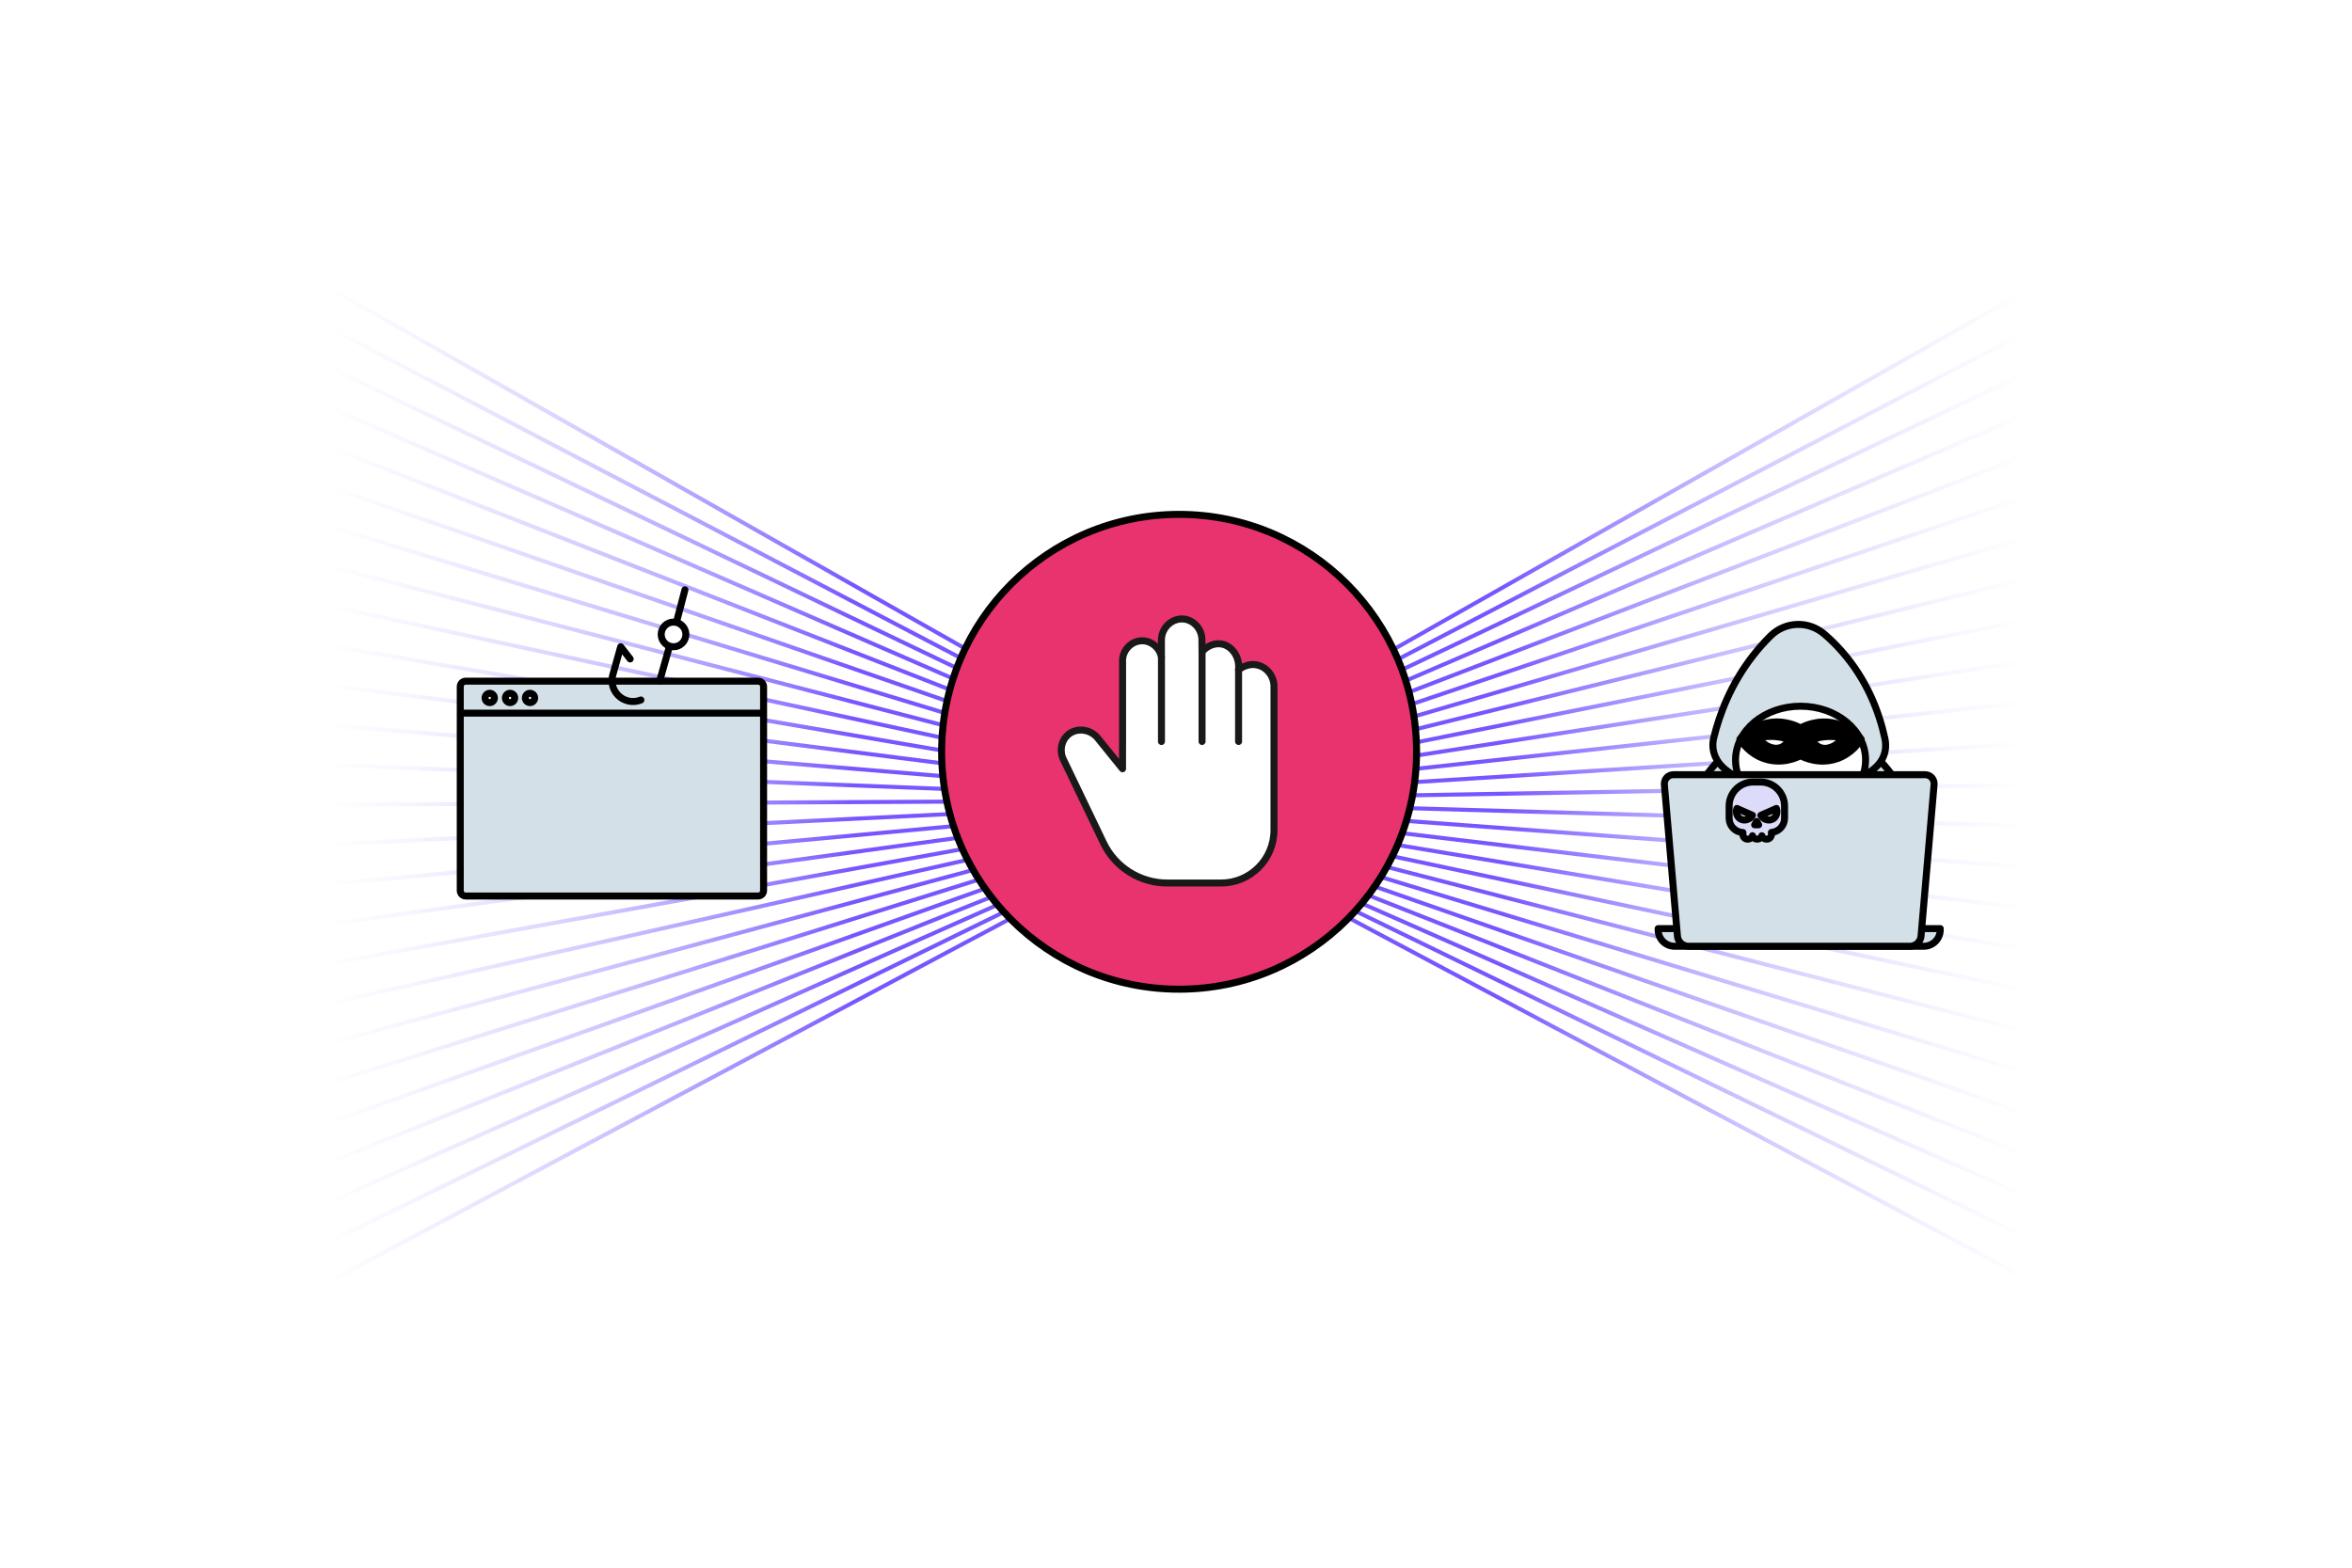<svg width="1200" height="800" viewBox="0 0 1200 800" fill="none" xmlns="http://www.w3.org/2000/svg">
<path d="M575.254 408.361C727.599 321.957 879.962 235.571 1032.31 149.168" stroke="url(#paint0_linear_1927_4606)" stroke-width="2.061" stroke-miterlimit="10"/>
<path d="M575.254 408.369C727.617 328.952 879.962 249.535 1032.32 170.117" stroke="url(#paint1_linear_1927_4606)" stroke-width="2.061" stroke-miterlimit="10"/>
<path d="M575.254 408.359C727.617 335.927 879.962 263.478 1032.32 191.047" stroke="url(#paint2_linear_1927_4606)" stroke-width="2.061" stroke-miterlimit="10"/>
<path d="M575.254 408.364C727.617 342.901 879.98 277.437 1032.34 211.992" stroke="url(#paint3_linear_1927_4606)" stroke-width="2.061" stroke-miterlimit="10"/>
<path d="M575.254 408.353C727.617 349.876 879.98 291.399 1032.34 232.922" stroke="url(#paint4_linear_1927_4606)" stroke-width="2.061" stroke-miterlimit="10"/>
<path d="M575.254 408.36C727.617 356.851 879.98 305.36 1032.34 253.852" stroke="url(#paint5_linear_1927_4606)" stroke-width="2.061" stroke-miterlimit="10"/>
<path d="M575.254 408.349C727.617 363.827 879.997 319.304 1032.36 274.781" stroke="url(#paint6_linear_1927_4606)" stroke-width="2.061" stroke-miterlimit="10"/>
<path d="M575.254 408.358C727.617 370.821 879.997 333.267 1032.36 295.73" stroke="url(#paint7_linear_1927_4606)" stroke-width="2.061" stroke-miterlimit="10"/>
<path d="M575.254 408.363C727.635 377.795 879.997 347.244 1032.38 316.676" stroke="url(#paint8_linear_1927_4606)" stroke-width="2.061" stroke-miterlimit="10"/>
<path d="M575.254 408.356C727.635 384.774 879.997 361.192 1032.38 337.609" stroke="url(#paint9_linear_1927_4606)" stroke-width="2.061" stroke-miterlimit="10"/>
<path d="M575.254 408.357C727.635 391.761 880.015 375.147 1032.4 358.551" stroke="url(#paint10_linear_1927_4606)" stroke-width="2.061" stroke-miterlimit="10"/>
<path d="M575.254 408.366C727.635 398.738 880.015 389.11 1032.4 379.5" stroke="url(#paint11_linear_1927_4606)" stroke-width="2.061" stroke-miterlimit="10"/>
<path d="M575.254 408.355C727.635 405.714 880.015 403.072 1032.4 400.43" stroke="url(#paint12_linear_1927_4606)" stroke-width="2.061" stroke-miterlimit="10"/>
<path d="M575.254 408.359C727.635 412.686 880.033 417.03 1032.41 421.356" stroke="url(#paint13_linear_1927_4606)" stroke-width="2.061" stroke-miterlimit="10"/>
<path d="M575.254 408.359C727.635 419.672 880.033 430.984 1032.41 442.297" stroke="url(#paint14_linear_1927_4606)" stroke-width="2.061" stroke-miterlimit="10"/>
<path d="M575.254 408.359C727.652 426.658 880.033 444.956 1032.43 463.237" stroke="url(#paint15_linear_1927_4606)" stroke-width="2.061" stroke-miterlimit="10"/>
<path d="M575.254 408.359C727.652 433.626 880.033 458.911 1032.43 484.177" stroke="url(#paint16_linear_1927_4606)" stroke-width="2.061" stroke-miterlimit="10"/>
<path d="M575.254 408.359C727.652 440.612 880.051 472.865 1032.45 505.118" stroke="url(#paint17_linear_1927_4606)" stroke-width="2.061" stroke-miterlimit="10"/>
<path d="M575.254 408.359C727.652 447.598 880.051 486.819 1032.45 526.058" stroke="url(#paint18_linear_1927_4606)" stroke-width="2.061" stroke-miterlimit="10"/>
<path d="M575.254 408.359C727.652 454.566 880.051 500.791 1032.47 546.998" stroke="url(#paint19_linear_1927_4606)" stroke-width="2.061" stroke-miterlimit="10"/>
<path d="M575.254 408.359C727.652 461.553 880.068 514.746 1032.47 567.939" stroke="url(#paint20_linear_1927_4606)" stroke-width="2.061" stroke-miterlimit="10"/>
<path d="M575.254 408.359C727.652 468.539 880.068 528.7 1032.47 588.879" stroke="url(#paint21_linear_1927_4606)" stroke-width="2.061" stroke-miterlimit="10"/>
<path d="M575.254 408.359C727.67 475.507 880.068 542.654 1032.48 609.802" stroke="url(#paint22_linear_1927_4606)" stroke-width="2.061" stroke-miterlimit="10"/>
<path d="M575.254 408.359C727.67 482.493 880.068 556.626 1032.48 630.742" stroke="url(#paint23_linear_1927_4606)" stroke-width="2.061" stroke-miterlimit="10"/>
<path d="M575.254 408.359C727.67 489.461 880.086 570.581 1032.5 651.683" stroke="url(#paint24_linear_1927_4606)" stroke-width="2.061" stroke-miterlimit="10"/>
<path d="M628.883 408.356C475.261 321.243 321.622 234.113 168 147" stroke="url(#paint25_linear_1927_4606)" stroke-width="2.061" stroke-miterlimit="10"/>
<path d="M628.883 408.357C475.261 327.999 321.622 247.642 168 167.285" stroke="url(#paint26_linear_1927_4606)" stroke-width="2.061" stroke-miterlimit="10"/>
<path d="M628.883 408.352C475.261 334.75 321.64 261.148 168 187.547" stroke="url(#paint27_linear_1927_4606)" stroke-width="2.061" stroke-miterlimit="10"/>
<path d="M628.883 408.364C475.261 341.518 321.64 274.672 168 207.844" stroke="url(#paint28_linear_1927_4606)" stroke-width="2.061" stroke-miterlimit="10"/>
<path d="M628.883 408.359C475.261 348.269 321.64 288.196 168 228.105" stroke="url(#paint29_linear_1927_4606)" stroke-width="2.061" stroke-miterlimit="10"/>
<path d="M628.883 408.356C475.261 355.039 321.64 301.704 168 248.387" stroke="url(#paint30_linear_1927_4606)" stroke-width="2.061" stroke-miterlimit="10"/>
<path d="M628.883 408.353C475.261 361.791 321.64 315.23 168 268.668" stroke="url(#paint31_linear_1927_4606)" stroke-width="2.061" stroke-miterlimit="10"/>
<path d="M628.883 408.368C475.261 368.562 321.64 328.755 168 288.949" stroke="url(#paint32_linear_1927_4606)" stroke-width="2.061" stroke-miterlimit="10"/>
<path d="M628.883 408.361C475.261 375.31 321.64 342.277 168 309.227" stroke="url(#paint33_linear_1927_4606)" stroke-width="2.061" stroke-miterlimit="10"/>
<path d="M628.883 408.36C475.261 382.065 321.64 355.787 168 329.492" stroke="url(#paint34_linear_1927_4606)" stroke-width="2.061" stroke-miterlimit="10"/>
<path d="M628.883 408.357C475.261 388.835 321.64 369.295 168 349.773" stroke="url(#paint35_linear_1927_4606)" stroke-width="2.061" stroke-miterlimit="10"/>
<path d="M628.883 408.369C475.261 395.603 321.64 382.837 168 370.07" stroke="url(#paint36_linear_1927_4606)" stroke-width="2.061" stroke-miterlimit="10"/>
<path d="M628.883 408.365C475.261 402.354 321.64 396.343 168 390.332" stroke="url(#paint37_linear_1927_4606)" stroke-width="2.061" stroke-miterlimit="10"/>
<path d="M628.883 408.359C475.261 409.104 321.64 409.866 168 410.611" stroke="url(#paint38_linear_1927_4606)" stroke-width="2.061" stroke-miterlimit="10"/>
<path d="M628.883 408.359C475.261 415.877 321.64 423.378 168 430.896" stroke="url(#paint39_linear_1927_4606)" stroke-width="2.061" stroke-miterlimit="10"/>
<path d="M628.883 408.359C475.261 422.633 321.64 436.889 168 451.162" stroke="url(#paint40_linear_1927_4606)" stroke-width="2.061" stroke-miterlimit="10"/>
<path d="M628.883 408.359C475.261 429.388 321.64 450.417 168 471.446" stroke="url(#paint41_linear_1927_4606)" stroke-width="2.061" stroke-miterlimit="10"/>
<path d="M628.883 408.359C475.261 436.144 321.64 463.928 168 491.713" stroke="url(#paint42_linear_1927_4606)" stroke-width="2.061" stroke-miterlimit="10"/>
<path d="M628.883 408.359C475.261 442.899 321.64 477.457 168 511.997" stroke="url(#paint43_linear_1927_4606)" stroke-width="2.061" stroke-miterlimit="10"/>
<path d="M628.883 408.359C475.261 449.673 321.64 490.968 168 532.282" stroke="url(#paint44_linear_1927_4606)" stroke-width="2.061" stroke-miterlimit="10"/>
<path d="M628.883 408.359C475.261 456.428 321.64 504.497 168 552.548" stroke="url(#paint45_linear_1927_4606)" stroke-width="2.061" stroke-miterlimit="10"/>
<path d="M628.883 408.359C475.261 463.184 321.64 518.008 168 572.833" stroke="url(#paint46_linear_1927_4606)" stroke-width="2.061" stroke-miterlimit="10"/>
<path d="M628.883 408.359C475.261 469.939 321.64 531.519 168 593.117" stroke="url(#paint47_linear_1927_4606)" stroke-width="2.061" stroke-miterlimit="10"/>
<path d="M628.883 408.359C475.261 476.695 321.64 545.048 168 613.383" stroke="url(#paint48_linear_1927_4606)" stroke-width="2.061" stroke-miterlimit="10"/>
<path d="M628.883 408.359C475.261 483.468 321.64 558.559 168 633.668" stroke="url(#paint49_linear_1927_4606)" stroke-width="2.061" stroke-miterlimit="10"/>
<path d="M628.883 408.359C475.261 490.224 321.64 572.088 168 653.934" stroke="url(#paint50_linear_1927_4606)" stroke-width="2.061" stroke-miterlimit="10"/>
<path d="M601.578 504.797C668.491 504.797 722.734 450.553 722.734 383.641C722.734 316.728 668.491 262.484 601.578 262.484C534.665 262.484 480.422 316.728 480.422 383.641C480.422 450.553 534.665 504.797 601.578 504.797Z" fill="#E8336E" stroke="black" stroke-width="3.572" stroke-miterlimit="10" stroke-linecap="round"/>
<g filter="url(#filter0_d_1927_4606)">
<path d="M570.076 377.41V333.862C570.502 328.419 575.059 324.27 580.165 324.323C584.775 324.358 588.924 327.78 589.9 332.568C589.9 329.749 589.9 326.912 589.9 324.092C589.829 317.692 595.308 312.745 601.088 313.206C606.372 313.631 610.769 318.472 610.556 324.287C610.556 326.167 610.592 328.029 610.61 329.908C613.305 326.858 617.205 325.28 620.84 326.025C625.982 327.071 629.972 332.674 629.227 339.146C629.511 338.898 634.121 335.139 639.742 336.947C643.997 338.313 647.047 342.32 647.33 347.001C647.33 371.647 647.33 396.311 647.33 420.957C647.33 435.869 635.238 447.944 620.344 447.944H592.861C578.995 447.944 566.335 439.983 560.342 427.482L539.437 383.935C537.841 379.466 539.224 374.573 542.682 371.913C546.813 368.739 553.196 369.289 557.079 373.598C561.406 378.952 565.732 384.289 570.059 389.644V377.41H570.076Z" fill="white" stroke="#191919" stroke-width="3.572" stroke-linecap="round" stroke-linejoin="round"/>
<path d="M589.918 332.59V375.729" stroke="#191919" stroke-width="3.572" stroke-linecap="round" stroke-linejoin="round"/>
<path d="M610.633 329.922V375.721" stroke="#191919" stroke-width="3.572" stroke-linecap="round" stroke-linejoin="round"/>
<path d="M629.262 339.156V375.718" stroke="#191919" stroke-width="3.572" stroke-linecap="round" stroke-linejoin="round"/>
</g>
<g filter="url(#filter1_d_1927_4606)">
<path d="M949.409 383.61C944.622 373.521 938.522 367.227 934.586 363.805H858.13C854.193 367.227 848.094 373.521 843.306 383.61C840.381 389.798 838.785 395.596 837.898 400.082H954.835C953.93 395.596 952.352 389.798 949.427 383.61H949.409Z" fill="#D4E0E7" stroke="black" stroke-width="3.572" stroke-linecap="round" stroke-linejoin="round"/>
<path d="M864.696 374.803C856.221 370.937 850.582 363.721 852.745 354.873C855.706 342.709 861.451 327.461 872.799 312.921C875.707 309.18 878.704 305.864 881.682 302.921C889.271 295.403 901.098 295.031 909.165 301.963C912.056 304.446 914.999 307.283 917.854 310.51C931.223 325.546 937.251 342.355 940.035 355.121C941.915 363.738 937.198 370.547 928.333 374.413C917.623 378.579 906.896 382.764 896.186 386.931C885.69 382.888 875.193 378.845 864.696 374.803Z" fill="#D4E0E7" stroke="black" stroke-width="3.572" stroke-linecap="round" stroke-linejoin="round"/>
<path d="M865.349 374.362C864.374 371.791 863.859 369.042 863.859 366.205C863.859 351.045 878.718 338.758 897.034 338.758C915.35 338.758 930.209 351.045 930.209 366.205C930.209 368.741 929.801 371.188 929.021 373.511" fill="white"/>
<path d="M865.349 374.362C864.374 371.791 863.859 369.042 863.859 366.205C863.859 351.045 878.718 338.758 897.034 338.758C915.35 338.758 930.209 351.045 930.209 366.205C930.209 368.741 929.801 371.188 929.021 373.511" stroke="black" stroke-width="3.572" stroke-linecap="round" stroke-linejoin="round"/>
<path d="M914.464 347.408C905.705 345.422 898.808 348.879 897.034 349.854C895.279 348.897 888.364 345.404 879.569 347.39C871.98 349.11 867.512 353.897 866.094 355.564C867.14 357.284 870.881 362.904 878.346 365.511C887.655 368.738 895.598 364.766 896.999 364.022C898.364 364.748 906.343 368.773 915.687 365.529C923.152 362.94 926.894 357.301 927.94 355.582C926.521 353.915 922.053 349.127 914.464 347.408Z" fill="black" stroke="black" stroke-width="3.572" stroke-linecap="round" stroke-linejoin="round"/>
<path d="M875.477 354.886C878.704 359.461 883.739 361.234 887.303 359.674C889.431 358.752 890.548 356.837 891.08 355.72C889.591 355.206 887.817 354.727 885.778 354.443C881.558 353.858 877.959 354.319 875.477 354.886Z" fill="white" stroke="black" stroke-width="3.572" stroke-linecap="round" stroke-linejoin="round"/>
<path d="M918.541 354.918C915.314 359.492 910.278 361.265 906.714 359.705C904.586 358.783 903.469 356.868 902.938 355.751C904.427 355.237 906.2 354.758 908.239 354.474C912.459 353.889 916.059 354.35 918.541 354.918Z" fill="white" stroke="black" stroke-width="3.572" stroke-linecap="round" stroke-linejoin="round"/>
<path d="M824.385 452.254H968.29V452.857C968.29 457.502 964.531 461.261 959.886 461.261H832.772C828.126 461.261 824.367 457.502 824.367 452.857V452.254H824.385Z" fill="#D4E0E7" stroke="black" stroke-width="3.572" stroke-linecap="round" stroke-linejoin="round"/>
<path d="M965.144 378.841L961.828 417.477L958.495 456.113C958.247 458.95 955.747 461.255 952.91 461.255H839.803C836.949 461.255 834.448 458.95 834.218 456.113L830.885 417.477L827.551 378.841C827.303 376.004 829.413 373.699 832.25 373.699H960.463C963.3 373.699 965.41 376.004 965.162 378.841H965.144Z" fill="#D4E0E7" stroke="black" stroke-width="3.572" stroke-linecap="round" stroke-linejoin="round"/>
</g>
<path d="M898.236 399.066H894.459C887.704 399.066 882.207 404.545 882.207 411.319V417.524C882.207 421.478 885.328 424.67 889.246 424.847C889.246 424.865 889.246 424.901 889.246 424.918V425.84C889.246 427.152 890.31 428.216 891.622 428.216H891.835C892.917 428.216 893.839 427.472 894.122 426.479C894.406 427.472 895.31 428.216 896.41 428.216H896.622C897.704 428.216 898.626 427.472 898.91 426.479C899.193 427.472 900.098 428.216 901.197 428.216H901.41C902.722 428.216 903.786 427.152 903.786 425.84V424.918C903.786 424.918 903.786 424.847 903.768 424.812C907.527 424.493 910.488 421.372 910.488 417.524V411.319C910.488 404.563 905.009 399.066 898.236 399.066Z" fill="#DFD8FF" fill-opacity="0.73" stroke="black" stroke-width="3.572" stroke-linecap="round" stroke-linejoin="round"/>
<path d="M898.387 416.056C899.734 418.396 902.66 419.105 904.646 417.864C906.277 416.836 907.039 414.619 906.33 412.562C903.688 413.733 901.046 414.885 898.387 416.056Z" fill="#DFD8FF" fill-opacity="0.73" stroke="black" stroke-width="3.572" stroke-linecap="round" stroke-linejoin="round"/>
<path d="M894.119 416.056C892.772 418.396 889.846 419.105 887.86 417.864C886.229 416.836 885.466 414.619 886.176 412.562C888.818 413.733 891.459 414.885 894.119 416.056Z" fill="#DFD8FF" fill-opacity="0.73" stroke="black" stroke-width="3.572" stroke-linecap="round" stroke-linejoin="round"/>
<path d="M896.253 419.16L896.749 420.029L897.264 420.898H896.253H895.242L895.756 420.029L896.253 419.16Z" fill="#DFD8FF" fill-opacity="0.73" stroke="black" stroke-width="3.572" stroke-linecap="round" stroke-linejoin="round"/>
<path d="M386.797 347.605H237.608C236.071 347.605 234.824 348.852 234.824 350.389V454.453C234.824 455.99 236.071 457.237 237.608 457.237H386.797C388.334 457.237 389.581 455.99 389.581 454.453V350.389C389.581 348.852 388.334 347.605 386.797 347.605Z" fill="#D4E0E7" stroke="black" stroke-width="3.572" stroke-linecap="round" stroke-linejoin="round"/>
<path d="M235.375 363.918H389.139" stroke="black" stroke-width="3.572" stroke-linecap="round" stroke-linejoin="round"/>
<path d="M249.864 358.541C251.176 358.541 252.24 357.477 252.24 356.165C252.24 354.853 251.176 353.789 249.864 353.789C248.552 353.789 247.488 354.853 247.488 356.165C247.488 357.477 248.552 358.541 249.864 358.541Z" fill="white" stroke="black" stroke-width="3.572" stroke-linecap="round" stroke-linejoin="round"/>
<path d="M260.231 358.541C261.544 358.541 262.607 357.477 262.607 356.165C262.607 354.853 261.544 353.789 260.231 353.789C258.919 353.789 257.855 354.853 257.855 356.165C257.855 357.477 258.919 358.541 260.231 358.541Z" fill="white" stroke="black" stroke-width="3.572" stroke-linecap="round" stroke-linejoin="round"/>
<path d="M270.411 358.541C271.723 358.541 272.787 357.477 272.787 356.165C272.787 354.853 271.723 353.789 270.411 353.789C269.099 353.789 268.035 354.853 268.035 356.165C268.035 357.477 269.099 358.541 270.411 358.541Z" fill="white" stroke="black" stroke-width="3.572" stroke-linecap="round" stroke-linejoin="round"/>
<path d="M341.417 330.34L336.559 347.539" stroke="black" stroke-width="3.572" stroke-linecap="round" stroke-linejoin="round"/>
<path d="M343.638 330.046C347.115 330.046 349.933 327.228 349.933 323.752C349.933 320.275 347.115 317.457 343.638 317.457C340.162 317.457 337.344 320.275 337.344 323.752C337.344 327.228 340.162 330.046 343.638 330.046Z" fill="white" stroke="black" stroke-width="3.572" stroke-linecap="round" stroke-linejoin="round"/>
<path d="M345.191 317.291L349.465 300.996" stroke="black" stroke-width="3.572" stroke-linecap="round" stroke-linejoin="round"/>
<path d="M326.985 357.203C324.769 358.09 322.251 358.267 319.786 357.487C314.148 355.731 310.992 349.721 312.747 344.082L316.683 330.039L321.506 336.263" stroke="black" stroke-width="3.572" stroke-linecap="round" stroke-linejoin="round"/>
<defs>
<filter id="filter0_d_1927_4606" x="536.992" y="311.391" width="114.79" height="141.005" filterUnits="userSpaceOnUse" color-interpolation-filters="sRGB">
<feFlood flood-opacity="0" result="BackgroundImageFix"/>
<feColorMatrix in="SourceAlpha" type="matrix" values="0 0 0 0 0 0 0 0 0 0 0 0 0 0 0 0 0 0 127 0" result="hardAlpha"/>
<feOffset dx="2.665" dy="2.665"/>
<feColorMatrix type="matrix" values="0 0 0 0 0 0 0 0 0 0 0 0 0 0 0 0 0 0 1 0"/>
<feBlend mode="normal" in2="BackgroundImageFix" result="effect1_dropShadow_1927_4606"/>
<feBlend mode="normal" in="SourceGraphic" in2="effect1_dropShadow_1927_4606" result="shape"/>
</filter>
<filter id="filter1_d_1927_4606" x="822.582" y="295.227" width="169.115" height="189.443" filterUnits="userSpaceOnUse" color-interpolation-filters="sRGB">
<feFlood flood-opacity="0" result="BackgroundImageFix"/>
<feColorMatrix in="SourceAlpha" type="matrix" values="0 0 0 0 0 0 0 0 0 0 0 0 0 0 0 0 0 0 127 0" result="hardAlpha"/>
<feOffset dx="21.623" dy="21.623"/>
<feColorMatrix type="matrix" values="0 0 0 0 0 0 0 0 0 0 0 0 0 0 0 0 0 0 0.1 0"/>
<feBlend mode="normal" in2="BackgroundImageFix" result="effect1_dropShadow_1927_4606"/>
<feBlend mode="normal" in="SourceGraphic" in2="effect1_dropShadow_1927_4606" result="shape"/>
</filter>
<linearGradient id="paint0_linear_1927_4606" x1="990.96" y1="104.71" x2="618.059" y2="454.154" gradientUnits="userSpaceOnUse">
<stop stop-color="white" stop-opacity="0.6"/>
<stop offset="0.1" stop-color="#F0EDFF" stop-opacity="0.64"/>
<stop offset="0.28" stop-color="#CABDFF" stop-opacity="0.75"/>
<stop offset="0.51" stop-color="#8D71FF" stop-opacity="0.94"/>
<stop offset="0.58" stop-color="#7856FF"/>
</linearGradient>
<linearGradient id="paint1_linear_1927_4606" x1="985.758" y1="120.067" x2="623.272" y2="459.751" gradientUnits="userSpaceOnUse">
<stop stop-color="white" stop-opacity="0.6"/>
<stop offset="0.1" stop-color="#F0EDFF" stop-opacity="0.64"/>
<stop offset="0.28" stop-color="#CABDFF" stop-opacity="0.75"/>
<stop offset="0.51" stop-color="#8D71FF" stop-opacity="0.94"/>
<stop offset="0.58" stop-color="#7856FF"/>
</linearGradient>
<linearGradient id="paint2_linear_1927_4606" x1="980.568" y1="135.393" x2="628.484" y2="465.329" gradientUnits="userSpaceOnUse">
<stop stop-color="white" stop-opacity="0.6"/>
<stop offset="0.1" stop-color="#F0EDFF" stop-opacity="0.64"/>
<stop offset="0.28" stop-color="#CABDFF" stop-opacity="0.75"/>
<stop offset="0.51" stop-color="#8D71FF" stop-opacity="0.94"/>
<stop offset="0.58" stop-color="#7856FF"/>
</linearGradient>
<linearGradient id="paint3_linear_1927_4606" x1="975.366" y1="150.746" x2="633.684" y2="470.934" gradientUnits="userSpaceOnUse">
<stop stop-color="white" stop-opacity="0.6"/>
<stop offset="0.1" stop-color="#F0EDFF" stop-opacity="0.64"/>
<stop offset="0.28" stop-color="#CABDFF" stop-opacity="0.75"/>
<stop offset="0.51" stop-color="#8D71FF" stop-opacity="0.94"/>
<stop offset="0.58" stop-color="#7856FF"/>
</linearGradient>
<linearGradient id="paint4_linear_1927_4606" x1="970.163" y1="166.084" x2="638.896" y2="476.512" gradientUnits="userSpaceOnUse">
<stop stop-color="white" stop-opacity="0.6"/>
<stop offset="0.1" stop-color="#F0EDFF" stop-opacity="0.64"/>
<stop offset="0.28" stop-color="#CABDFF" stop-opacity="0.75"/>
<stop offset="0.51" stop-color="#8D71FF" stop-opacity="0.94"/>
<stop offset="0.58" stop-color="#7856FF"/>
</linearGradient>
<linearGradient id="paint5_linear_1927_4606" x1="964.96" y1="181.44" x2="644.109" y2="482.108" gradientUnits="userSpaceOnUse">
<stop stop-color="white" stop-opacity="0.6"/>
<stop offset="0.1" stop-color="#F0EDFF" stop-opacity="0.64"/>
<stop offset="0.28" stop-color="#CABDFF" stop-opacity="0.75"/>
<stop offset="0.51" stop-color="#8D71FF" stop-opacity="0.94"/>
<stop offset="0.58" stop-color="#7856FF"/>
</linearGradient>
<linearGradient id="paint6_linear_1927_4606" x1="959.758" y1="196.777" x2="649.309" y2="487.697" gradientUnits="userSpaceOnUse">
<stop stop-color="white" stop-opacity="0.6"/>
<stop offset="0.1" stop-color="#F0EDFF" stop-opacity="0.64"/>
<stop offset="0.28" stop-color="#CABDFF" stop-opacity="0.75"/>
<stop offset="0.51" stop-color="#8D71FF" stop-opacity="0.94"/>
<stop offset="0.58" stop-color="#7856FF"/>
</linearGradient>
<linearGradient id="paint7_linear_1927_4606" x1="954.555" y1="212.135" x2="654.521" y2="493.295" gradientUnits="userSpaceOnUse">
<stop stop-color="white" stop-opacity="0.6"/>
<stop offset="0.1" stop-color="#F0EDFF" stop-opacity="0.64"/>
<stop offset="0.28" stop-color="#CABDFF" stop-opacity="0.75"/>
<stop offset="0.51" stop-color="#8D71FF" stop-opacity="0.94"/>
<stop offset="0.58" stop-color="#7856FF"/>
</linearGradient>
<linearGradient id="paint8_linear_1927_4606" x1="949.366" y1="227.476" x2="659.721" y2="498.9" gradientUnits="userSpaceOnUse">
<stop stop-color="white" stop-opacity="0.6"/>
<stop offset="0.1" stop-color="#F0EDFF" stop-opacity="0.64"/>
<stop offset="0.28" stop-color="#CABDFF" stop-opacity="0.75"/>
<stop offset="0.51" stop-color="#8D71FF" stop-opacity="0.94"/>
<stop offset="0.58" stop-color="#7856FF"/>
</linearGradient>
<linearGradient id="paint9_linear_1927_4606" x1="944.163" y1="242.817" x2="664.933" y2="504.482" gradientUnits="userSpaceOnUse">
<stop stop-color="white" stop-opacity="0.6"/>
<stop offset="0.1" stop-color="#F0EDFF" stop-opacity="0.64"/>
<stop offset="0.28" stop-color="#CABDFF" stop-opacity="0.75"/>
<stop offset="0.51" stop-color="#8D71FF" stop-opacity="0.94"/>
<stop offset="0.58" stop-color="#7856FF"/>
</linearGradient>
<linearGradient id="paint10_linear_1927_4606" x1="938.961" y1="258.167" x2="670.146" y2="510.071" gradientUnits="userSpaceOnUse">
<stop stop-color="white" stop-opacity="0.6"/>
<stop offset="0.1" stop-color="#F0EDFF" stop-opacity="0.64"/>
<stop offset="0.28" stop-color="#CABDFF" stop-opacity="0.75"/>
<stop offset="0.51" stop-color="#8D71FF" stop-opacity="0.94"/>
<stop offset="0.58" stop-color="#7856FF"/>
</linearGradient>
<linearGradient id="paint11_linear_1927_4606" x1="933.758" y1="273.524" x2="675.346" y2="515.681" gradientUnits="userSpaceOnUse">
<stop stop-color="white" stop-opacity="0.6"/>
<stop offset="0.1" stop-color="#F0EDFF" stop-opacity="0.64"/>
<stop offset="0.28" stop-color="#CABDFF" stop-opacity="0.75"/>
<stop offset="0.51" stop-color="#8D71FF" stop-opacity="0.94"/>
<stop offset="0.58" stop-color="#7856FF"/>
</linearGradient>
<linearGradient id="paint12_linear_1927_4606" x1="928.555" y1="288.862" x2="680.558" y2="521.258" gradientUnits="userSpaceOnUse">
<stop stop-color="white" stop-opacity="0.6"/>
<stop offset="0.1" stop-color="#F0EDFF" stop-opacity="0.64"/>
<stop offset="0.28" stop-color="#CABDFF" stop-opacity="0.75"/>
<stop offset="0.51" stop-color="#8D71FF" stop-opacity="0.94"/>
<stop offset="0.58" stop-color="#7856FF"/>
</linearGradient>
<linearGradient id="paint13_linear_1927_4606" x1="923.353" y1="304.214" x2="685.771" y2="526.851" gradientUnits="userSpaceOnUse">
<stop stop-color="white" stop-opacity="0.6"/>
<stop offset="0.1" stop-color="#F0EDFF" stop-opacity="0.64"/>
<stop offset="0.28" stop-color="#CABDFF" stop-opacity="0.75"/>
<stop offset="0.51" stop-color="#8D71FF" stop-opacity="0.94"/>
<stop offset="0.58" stop-color="#7856FF"/>
</linearGradient>
<linearGradient id="paint14_linear_1927_4606" x1="918.15" y1="319.563" x2="690.983" y2="532.439" gradientUnits="userSpaceOnUse">
<stop stop-color="white" stop-opacity="0.6"/>
<stop offset="0.1" stop-color="#F0EDFF" stop-opacity="0.64"/>
<stop offset="0.28" stop-color="#CABDFF" stop-opacity="0.75"/>
<stop offset="0.51" stop-color="#8D71FF" stop-opacity="0.94"/>
<stop offset="0.58" stop-color="#7856FF"/>
</linearGradient>
<linearGradient id="paint15_linear_1927_4606" x1="912.948" y1="334.911" x2="696.196" y2="538.028" gradientUnits="userSpaceOnUse">
<stop stop-color="white" stop-opacity="0.6"/>
<stop offset="0.1" stop-color="#F0EDFF" stop-opacity="0.64"/>
<stop offset="0.28" stop-color="#CABDFF" stop-opacity="0.75"/>
<stop offset="0.51" stop-color="#8D71FF" stop-opacity="0.94"/>
<stop offset="0.58" stop-color="#7856FF"/>
</linearGradient>
<linearGradient id="paint16_linear_1927_4606" x1="907.745" y1="350.259" x2="701.396" y2="543.628" gradientUnits="userSpaceOnUse">
<stop stop-color="white" stop-opacity="0.6"/>
<stop offset="0.1" stop-color="#F0EDFF" stop-opacity="0.64"/>
<stop offset="0.28" stop-color="#CABDFF" stop-opacity="0.75"/>
<stop offset="0.51" stop-color="#8D71FF" stop-opacity="0.94"/>
<stop offset="0.58" stop-color="#7856FF"/>
</linearGradient>
<linearGradient id="paint17_linear_1927_4606" x1="902.543" y1="365.608" x2="706.608" y2="549.217" gradientUnits="userSpaceOnUse">
<stop stop-color="white" stop-opacity="0.6"/>
<stop offset="0.1" stop-color="#F0EDFF" stop-opacity="0.64"/>
<stop offset="0.28" stop-color="#CABDFF" stop-opacity="0.75"/>
<stop offset="0.51" stop-color="#8D71FF" stop-opacity="0.94"/>
<stop offset="0.58" stop-color="#7856FF"/>
</linearGradient>
<linearGradient id="paint18_linear_1927_4606" x1="897.327" y1="380.968" x2="711.834" y2="554.793" gradientUnits="userSpaceOnUse">
<stop stop-color="white" stop-opacity="0.6"/>
<stop offset="0.1" stop-color="#F0EDFF" stop-opacity="0.64"/>
<stop offset="0.28" stop-color="#CABDFF" stop-opacity="0.75"/>
<stop offset="0.51" stop-color="#8D71FF" stop-opacity="0.94"/>
<stop offset="0.58" stop-color="#7856FF"/>
</linearGradient>
<linearGradient id="paint19_linear_1927_4606" x1="892.125" y1="396.317" x2="717.046" y2="560.381" gradientUnits="userSpaceOnUse">
<stop stop-color="white" stop-opacity="0.6"/>
<stop offset="0.1" stop-color="#F0EDFF" stop-opacity="0.64"/>
<stop offset="0.28" stop-color="#CABDFF" stop-opacity="0.75"/>
<stop offset="0.51" stop-color="#8D71FF" stop-opacity="0.94"/>
<stop offset="0.58" stop-color="#7856FF"/>
</linearGradient>
<linearGradient id="paint20_linear_1927_4606" x1="886.922" y1="411.665" x2="722.259" y2="565.97" gradientUnits="userSpaceOnUse">
<stop stop-color="white" stop-opacity="0.6"/>
<stop offset="0.1" stop-color="#F0EDFF" stop-opacity="0.64"/>
<stop offset="0.28" stop-color="#CABDFF" stop-opacity="0.75"/>
<stop offset="0.51" stop-color="#8D71FF" stop-opacity="0.94"/>
<stop offset="0.58" stop-color="#7856FF"/>
</linearGradient>
<linearGradient id="paint21_linear_1927_4606" x1="881.694" y1="427.013" x2="727.46" y2="571.545" gradientUnits="userSpaceOnUse">
<stop stop-color="white" stop-opacity="0.6"/>
<stop offset="0.1" stop-color="#F0EDFF" stop-opacity="0.64"/>
<stop offset="0.28" stop-color="#CABDFF" stop-opacity="0.75"/>
<stop offset="0.51" stop-color="#8D71FF" stop-opacity="0.94"/>
<stop offset="0.58" stop-color="#7856FF"/>
</linearGradient>
<linearGradient id="paint22_linear_1927_4606" x1="876.479" y1="442.373" x2="732.685" y2="577.122" gradientUnits="userSpaceOnUse">
<stop stop-color="white" stop-opacity="0.6"/>
<stop offset="0.1" stop-color="#F0EDFF" stop-opacity="0.64"/>
<stop offset="0.28" stop-color="#CABDFF" stop-opacity="0.75"/>
<stop offset="0.51" stop-color="#8D71FF" stop-opacity="0.94"/>
<stop offset="0.58" stop-color="#7856FF"/>
</linearGradient>
<linearGradient id="paint23_linear_1927_4606" x1="871.276" y1="457.722" x2="737.898" y2="582.71" gradientUnits="userSpaceOnUse">
<stop stop-color="white" stop-opacity="0.6"/>
<stop offset="0.1" stop-color="#F0EDFF" stop-opacity="0.64"/>
<stop offset="0.28" stop-color="#CABDFF" stop-opacity="0.75"/>
<stop offset="0.51" stop-color="#8D71FF" stop-opacity="0.94"/>
<stop offset="0.58" stop-color="#7856FF"/>
</linearGradient>
<linearGradient id="paint24_linear_1927_4606" x1="866.061" y1="473.082" x2="743.123" y2="588.286" gradientUnits="userSpaceOnUse">
<stop stop-color="white" stop-opacity="0.6"/>
<stop offset="0.1" stop-color="#F0EDFF" stop-opacity="0.64"/>
<stop offset="0.28" stop-color="#CABDFF" stop-opacity="0.75"/>
<stop offset="0.51" stop-color="#8D71FF" stop-opacity="0.94"/>
<stop offset="0.58" stop-color="#7856FF"/>
</linearGradient>
<linearGradient id="paint25_linear_1927_4606" x1="209.69" y1="101.52" x2="585.71" y2="453.886" gradientUnits="userSpaceOnUse">
<stop stop-color="white" stop-opacity="0.6"/>
<stop offset="0.1" stop-color="#F0EDFF" stop-opacity="0.64"/>
<stop offset="0.28" stop-color="#CABDFF" stop-opacity="0.75"/>
<stop offset="0.51" stop-color="#8D71FF" stop-opacity="0.94"/>
<stop offset="0.58" stop-color="#7856FF"/>
</linearGradient>
<linearGradient id="paint26_linear_1927_4606" x1="214.739" y1="116.385" x2="580.667" y2="459.294" gradientUnits="userSpaceOnUse">
<stop stop-color="white" stop-opacity="0.6"/>
<stop offset="0.1" stop-color="#F0EDFF" stop-opacity="0.64"/>
<stop offset="0.28" stop-color="#CABDFF" stop-opacity="0.75"/>
<stop offset="0.51" stop-color="#8D71FF" stop-opacity="0.94"/>
<stop offset="0.58" stop-color="#7856FF"/>
</linearGradient>
<linearGradient id="paint27_linear_1927_4606" x1="219.788" y1="131.245" x2="575.624" y2="464.696" gradientUnits="userSpaceOnUse">
<stop stop-color="white" stop-opacity="0.6"/>
<stop offset="0.1" stop-color="#F0EDFF" stop-opacity="0.64"/>
<stop offset="0.28" stop-color="#CABDFF" stop-opacity="0.75"/>
<stop offset="0.51" stop-color="#8D71FF" stop-opacity="0.94"/>
<stop offset="0.58" stop-color="#7856FF"/>
</linearGradient>
<linearGradient id="paint28_linear_1927_4606" x1="224.824" y1="146.109" x2="570.594" y2="470.128" gradientUnits="userSpaceOnUse">
<stop stop-color="white" stop-opacity="0.6"/>
<stop offset="0.1" stop-color="#F0EDFF" stop-opacity="0.64"/>
<stop offset="0.28" stop-color="#CABDFF" stop-opacity="0.75"/>
<stop offset="0.51" stop-color="#8D71FF" stop-opacity="0.94"/>
<stop offset="0.58" stop-color="#7856FF"/>
</linearGradient>
<linearGradient id="paint29_linear_1927_4606" x1="229.86" y1="160.981" x2="565.539" y2="475.544" gradientUnits="userSpaceOnUse">
<stop stop-color="white" stop-opacity="0.6"/>
<stop offset="0.1" stop-color="#F0EDFF" stop-opacity="0.64"/>
<stop offset="0.28" stop-color="#CABDFF" stop-opacity="0.75"/>
<stop offset="0.51" stop-color="#8D71FF" stop-opacity="0.94"/>
<stop offset="0.58" stop-color="#7856FF"/>
</linearGradient>
<linearGradient id="paint30_linear_1927_4606" x1="234.909" y1="175.843" x2="560.496" y2="480.948" gradientUnits="userSpaceOnUse">
<stop stop-color="white" stop-opacity="0.6"/>
<stop offset="0.1" stop-color="#F0EDFF" stop-opacity="0.64"/>
<stop offset="0.28" stop-color="#CABDFF" stop-opacity="0.75"/>
<stop offset="0.51" stop-color="#8D71FF" stop-opacity="0.94"/>
<stop offset="0.58" stop-color="#7856FF"/>
</linearGradient>
<linearGradient id="paint31_linear_1927_4606" x1="239.958" y1="190.704" x2="555.466" y2="486.364" gradientUnits="userSpaceOnUse">
<stop stop-color="white" stop-opacity="0.6"/>
<stop offset="0.1" stop-color="#F0EDFF" stop-opacity="0.64"/>
<stop offset="0.28" stop-color="#CABDFF" stop-opacity="0.75"/>
<stop offset="0.51" stop-color="#8D71FF" stop-opacity="0.94"/>
<stop offset="0.58" stop-color="#7856FF"/>
</linearGradient>
<linearGradient id="paint32_linear_1927_4606" x1="244.994" y1="205.57" x2="550.423" y2="491.786" gradientUnits="userSpaceOnUse">
<stop stop-color="white" stop-opacity="0.6"/>
<stop offset="0.1" stop-color="#F0EDFF" stop-opacity="0.64"/>
<stop offset="0.28" stop-color="#CABDFF" stop-opacity="0.75"/>
<stop offset="0.51" stop-color="#8D71FF" stop-opacity="0.94"/>
<stop offset="0.58" stop-color="#7856FF"/>
</linearGradient>
<linearGradient id="paint33_linear_1927_4606" x1="250.043" y1="220.428" x2="545.381" y2="497.187" gradientUnits="userSpaceOnUse">
<stop stop-color="white" stop-opacity="0.6"/>
<stop offset="0.1" stop-color="#F0EDFF" stop-opacity="0.64"/>
<stop offset="0.28" stop-color="#CABDFF" stop-opacity="0.75"/>
<stop offset="0.51" stop-color="#8D71FF" stop-opacity="0.94"/>
<stop offset="0.58" stop-color="#7856FF"/>
</linearGradient>
<linearGradient id="paint34_linear_1927_4606" x1="255.08" y1="235.304" x2="540.339" y2="502.618" gradientUnits="userSpaceOnUse">
<stop stop-color="white" stop-opacity="0.6"/>
<stop offset="0.1" stop-color="#F0EDFF" stop-opacity="0.64"/>
<stop offset="0.28" stop-color="#CABDFF" stop-opacity="0.75"/>
<stop offset="0.51" stop-color="#8D71FF" stop-opacity="0.94"/>
<stop offset="0.58" stop-color="#7856FF"/>
</linearGradient>
<linearGradient id="paint35_linear_1927_4606" x1="260.116" y1="250.153" x2="535.296" y2="508.022" gradientUnits="userSpaceOnUse">
<stop stop-color="white" stop-opacity="0.6"/>
<stop offset="0.1" stop-color="#F0EDFF" stop-opacity="0.64"/>
<stop offset="0.28" stop-color="#CABDFF" stop-opacity="0.75"/>
<stop offset="0.51" stop-color="#8D71FF" stop-opacity="0.94"/>
<stop offset="0.58" stop-color="#7856FF"/>
</linearGradient>
<linearGradient id="paint36_linear_1927_4606" x1="265.164" y1="265.029" x2="530.253" y2="513.442" gradientUnits="userSpaceOnUse">
<stop stop-color="white" stop-opacity="0.6"/>
<stop offset="0.1" stop-color="#F0EDFF" stop-opacity="0.64"/>
<stop offset="0.28" stop-color="#CABDFF" stop-opacity="0.75"/>
<stop offset="0.51" stop-color="#8D71FF" stop-opacity="0.94"/>
<stop offset="0.58" stop-color="#7856FF"/>
</linearGradient>
<linearGradient id="paint37_linear_1927_4606" x1="270.213" y1="279.889" x2="525.223" y2="518.857" gradientUnits="userSpaceOnUse">
<stop stop-color="white" stop-opacity="0.6"/>
<stop offset="0.1" stop-color="#F0EDFF" stop-opacity="0.64"/>
<stop offset="0.28" stop-color="#CABDFF" stop-opacity="0.75"/>
<stop offset="0.51" stop-color="#8D71FF" stop-opacity="0.94"/>
<stop offset="0.58" stop-color="#7856FF"/>
</linearGradient>
<linearGradient id="paint38_linear_1927_4606" x1="275.262" y1="294.749" x2="520.178" y2="524.26" gradientUnits="userSpaceOnUse">
<stop stop-color="white" stop-opacity="0.6"/>
<stop offset="0.1" stop-color="#F0EDFF" stop-opacity="0.64"/>
<stop offset="0.28" stop-color="#CABDFF" stop-opacity="0.75"/>
<stop offset="0.51" stop-color="#8D71FF" stop-opacity="0.94"/>
<stop offset="0.58" stop-color="#7856FF"/>
</linearGradient>
<linearGradient id="paint39_linear_1927_4606" x1="280.299" y1="309.625" x2="515.125" y2="529.679" gradientUnits="userSpaceOnUse">
<stop stop-color="white" stop-opacity="0.6"/>
<stop offset="0.1" stop-color="#F0EDFF" stop-opacity="0.64"/>
<stop offset="0.28" stop-color="#CABDFF" stop-opacity="0.75"/>
<stop offset="0.51" stop-color="#8D71FF" stop-opacity="0.94"/>
<stop offset="0.58" stop-color="#7856FF"/>
</linearGradient>
<linearGradient id="paint40_linear_1927_4606" x1="285.348" y1="324.489" x2="510.082" y2="535.086" gradientUnits="userSpaceOnUse">
<stop stop-color="white" stop-opacity="0.6"/>
<stop offset="0.1" stop-color="#F0EDFF" stop-opacity="0.64"/>
<stop offset="0.28" stop-color="#CABDFF" stop-opacity="0.75"/>
<stop offset="0.51" stop-color="#8D71FF" stop-opacity="0.94"/>
<stop offset="0.58" stop-color="#7856FF"/>
</linearGradient>
<linearGradient id="paint41_linear_1927_4606" x1="290.397" y1="339.353" x2="505.039" y2="540.494" gradientUnits="userSpaceOnUse">
<stop stop-color="white" stop-opacity="0.6"/>
<stop offset="0.1" stop-color="#F0EDFF" stop-opacity="0.64"/>
<stop offset="0.28" stop-color="#CABDFF" stop-opacity="0.75"/>
<stop offset="0.51" stop-color="#8D71FF" stop-opacity="0.94"/>
<stop offset="0.58" stop-color="#7856FF"/>
</linearGradient>
<linearGradient id="paint42_linear_1927_4606" x1="295.445" y1="354.217" x2="499.996" y2="545.901" gradientUnits="userSpaceOnUse">
<stop stop-color="white" stop-opacity="0.6"/>
<stop offset="0.1" stop-color="#F0EDFF" stop-opacity="0.64"/>
<stop offset="0.28" stop-color="#CABDFF" stop-opacity="0.75"/>
<stop offset="0.51" stop-color="#8D71FF" stop-opacity="0.94"/>
<stop offset="0.58" stop-color="#7856FF"/>
</linearGradient>
<linearGradient id="paint43_linear_1927_4606" x1="300.482" y1="369.095" x2="494.941" y2="551.321" gradientUnits="userSpaceOnUse">
<stop stop-color="white" stop-opacity="0.6"/>
<stop offset="0.1" stop-color="#F0EDFF" stop-opacity="0.64"/>
<stop offset="0.28" stop-color="#CABDFF" stop-opacity="0.75"/>
<stop offset="0.51" stop-color="#8D71FF" stop-opacity="0.94"/>
<stop offset="0.58" stop-color="#7856FF"/>
</linearGradient>
<linearGradient id="paint44_linear_1927_4606" x1="305.531" y1="383.959" x2="489.899" y2="556.729" gradientUnits="userSpaceOnUse">
<stop stop-color="white" stop-opacity="0.6"/>
<stop offset="0.1" stop-color="#F0EDFF" stop-opacity="0.64"/>
<stop offset="0.28" stop-color="#CABDFF" stop-opacity="0.75"/>
<stop offset="0.51" stop-color="#8D71FF" stop-opacity="0.94"/>
<stop offset="0.58" stop-color="#7856FF"/>
</linearGradient>
<linearGradient id="paint45_linear_1927_4606" x1="310.58" y1="398.823" x2="484.856" y2="562.136" gradientUnits="userSpaceOnUse">
<stop stop-color="white" stop-opacity="0.6"/>
<stop offset="0.1" stop-color="#F0EDFF" stop-opacity="0.64"/>
<stop offset="0.28" stop-color="#CABDFF" stop-opacity="0.75"/>
<stop offset="0.51" stop-color="#8D71FF" stop-opacity="0.94"/>
<stop offset="0.58" stop-color="#7856FF"/>
</linearGradient>
<linearGradient id="paint46_linear_1927_4606" x1="315.642" y1="413.699" x2="479.8" y2="567.531" gradientUnits="userSpaceOnUse">
<stop stop-color="white" stop-opacity="0.6"/>
<stop offset="0.1" stop-color="#F0EDFF" stop-opacity="0.64"/>
<stop offset="0.28" stop-color="#CABDFF" stop-opacity="0.75"/>
<stop offset="0.51" stop-color="#8D71FF" stop-opacity="0.94"/>
<stop offset="0.58" stop-color="#7856FF"/>
</linearGradient>
<linearGradient id="paint47_linear_1927_4606" x1="320.69" y1="428.563" x2="474.757" y2="572.938" gradientUnits="userSpaceOnUse">
<stop stop-color="white" stop-opacity="0.6"/>
<stop offset="0.1" stop-color="#F0EDFF" stop-opacity="0.64"/>
<stop offset="0.28" stop-color="#CABDFF" stop-opacity="0.75"/>
<stop offset="0.51" stop-color="#8D71FF" stop-opacity="0.94"/>
<stop offset="0.58" stop-color="#7856FF"/>
</linearGradient>
<linearGradient id="paint48_linear_1927_4606" x1="325.74" y1="443.453" x2="469.702" y2="578.359" gradientUnits="userSpaceOnUse">
<stop stop-color="white" stop-opacity="0.6"/>
<stop offset="0.1" stop-color="#F0EDFF" stop-opacity="0.64"/>
<stop offset="0.28" stop-color="#CABDFF" stop-opacity="0.75"/>
<stop offset="0.51" stop-color="#8D71FF" stop-opacity="0.94"/>
<stop offset="0.58" stop-color="#7856FF"/>
</linearGradient>
<linearGradient id="paint49_linear_1927_4606" x1="330.789" y1="458.317" x2="464.646" y2="583.754" gradientUnits="userSpaceOnUse">
<stop stop-color="white" stop-opacity="0.6"/>
<stop offset="0.1" stop-color="#F0EDFF" stop-opacity="0.64"/>
<stop offset="0.28" stop-color="#CABDFF" stop-opacity="0.75"/>
<stop offset="0.51" stop-color="#8D71FF" stop-opacity="0.94"/>
<stop offset="0.58" stop-color="#7856FF"/>
</linearGradient>
<linearGradient id="paint50_linear_1927_4606" x1="335.851" y1="473.193" x2="459.603" y2="589.161" gradientUnits="userSpaceOnUse">
<stop stop-color="white" stop-opacity="0.6"/>
<stop offset="0.1" stop-color="#F0EDFF" stop-opacity="0.64"/>
<stop offset="0.28" stop-color="#CABDFF" stop-opacity="0.75"/>
<stop offset="0.51" stop-color="#8D71FF" stop-opacity="0.94"/>
<stop offset="0.58" stop-color="#7856FF"/>
</linearGradient>
</defs>
</svg>
